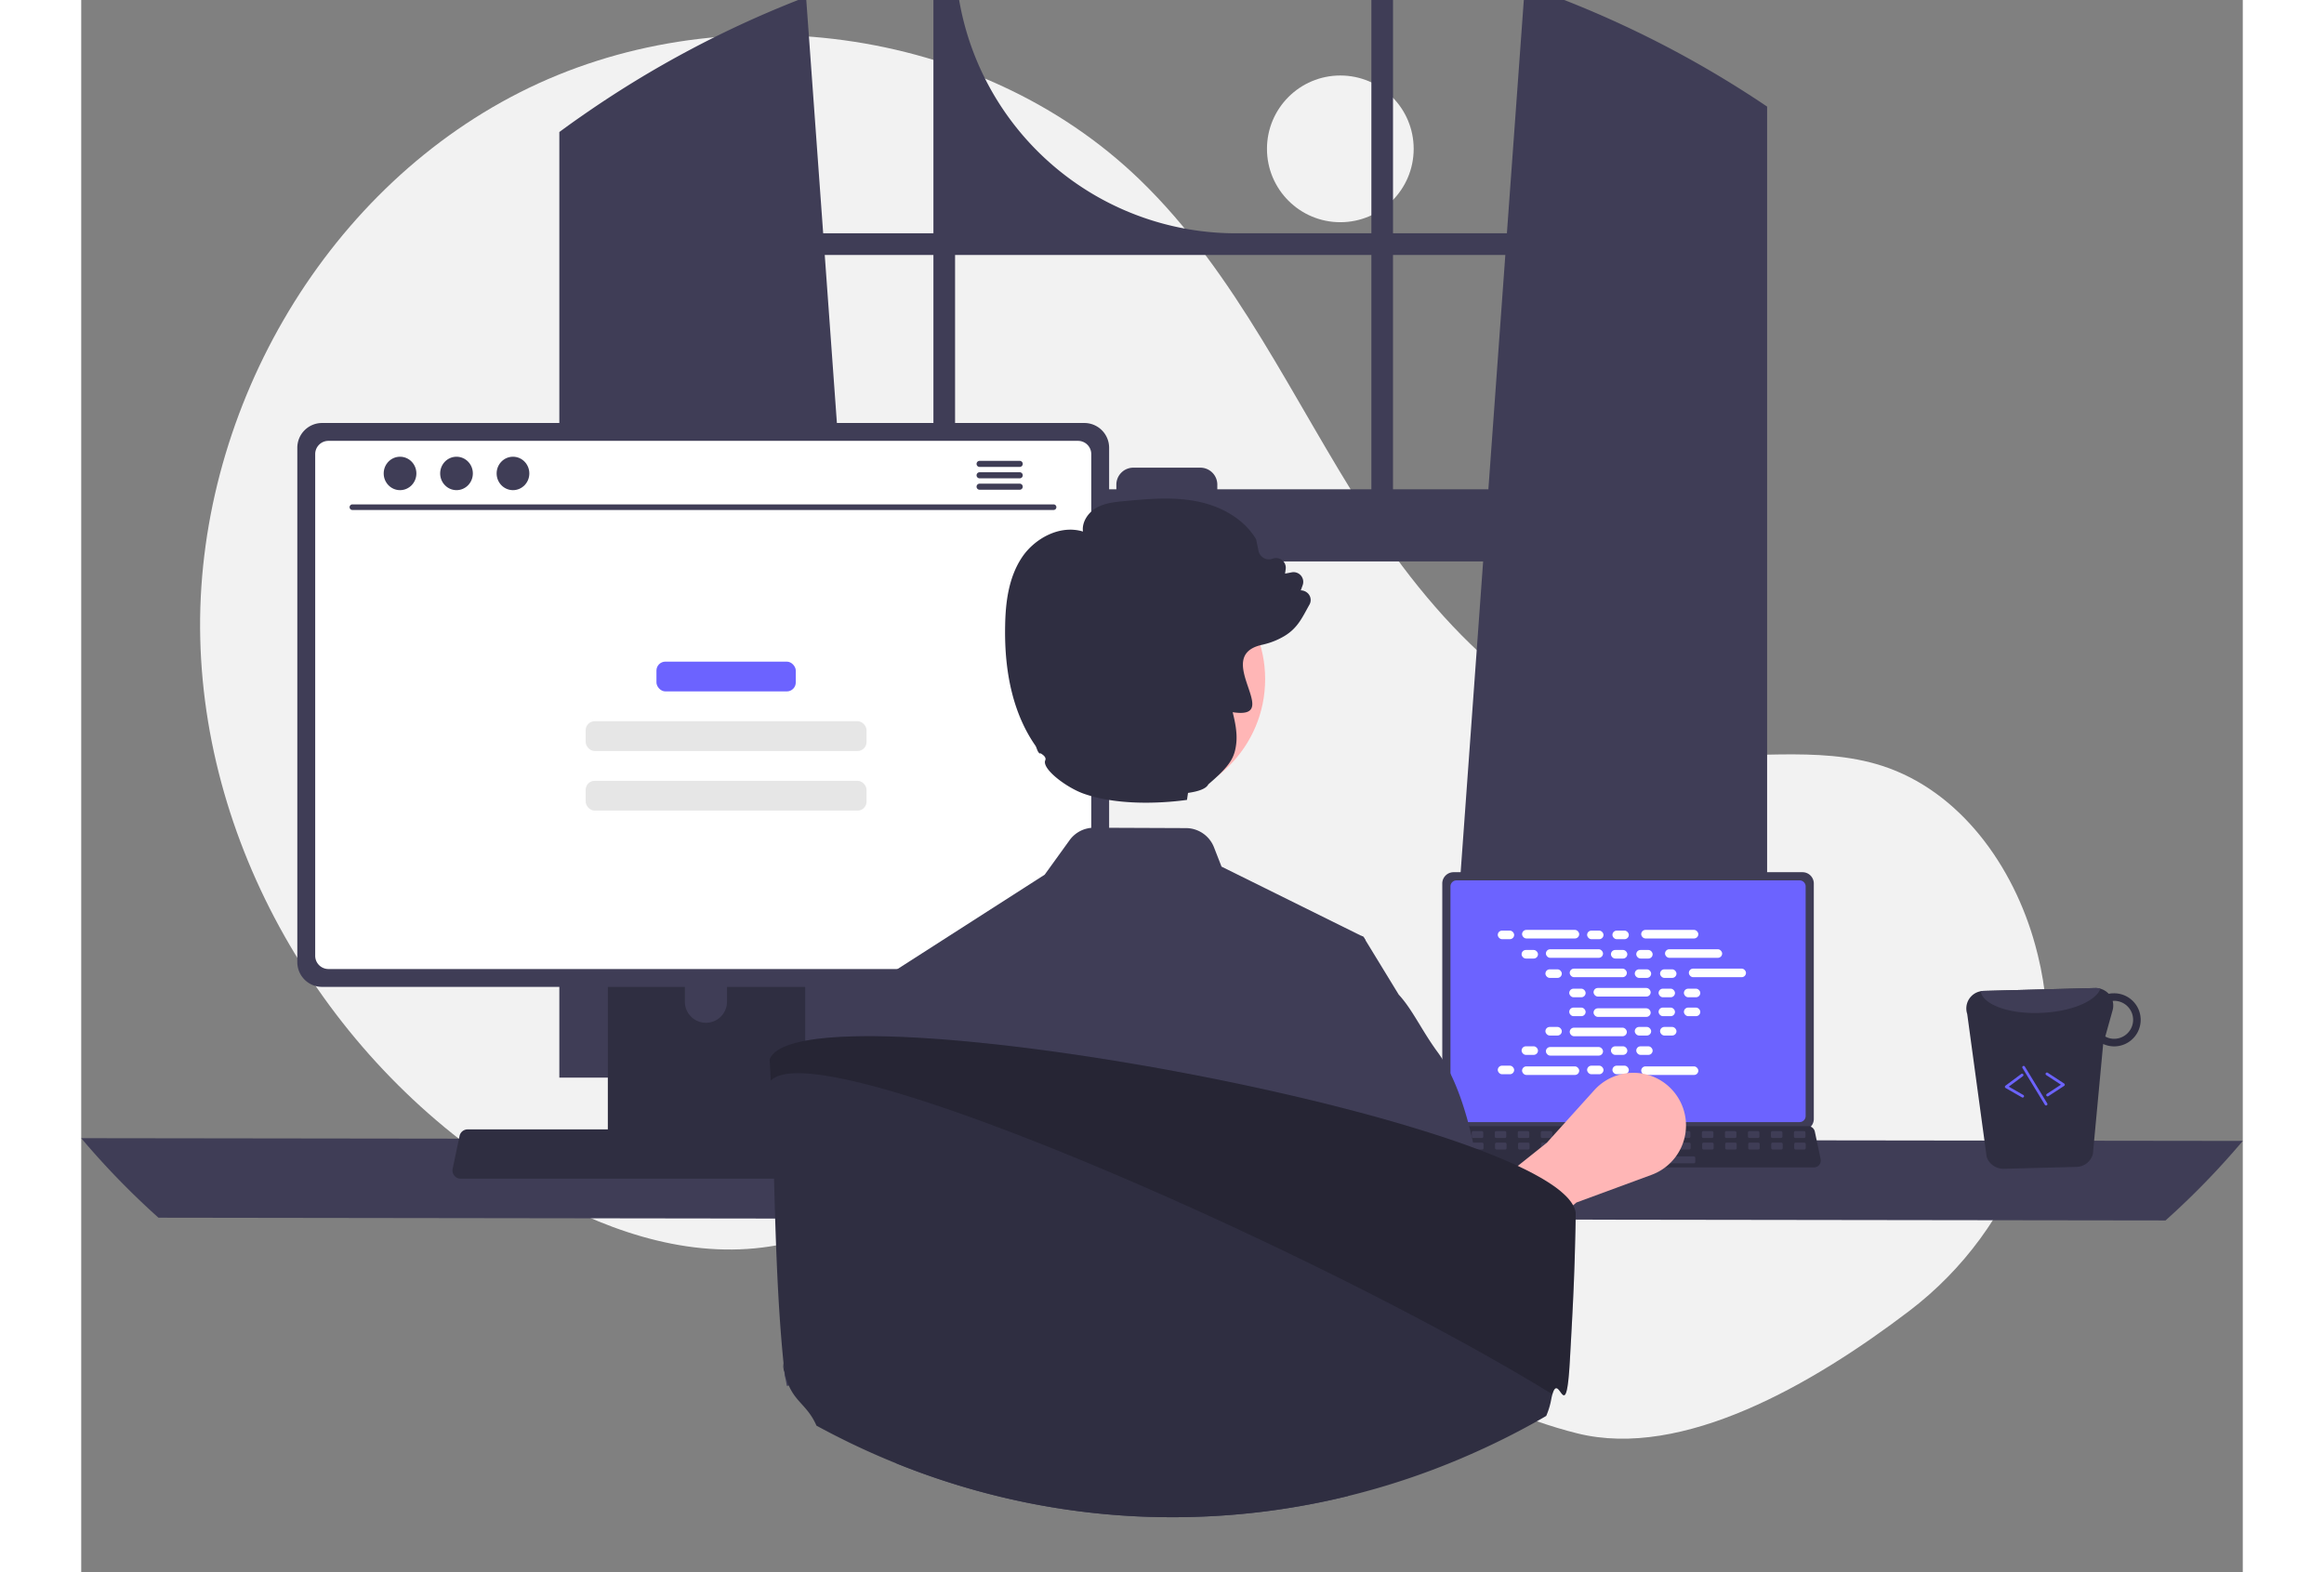 <svg xmlns="http://www.w3.org/2000/svg" width="786.82" height="532.258" viewBox="0 20 786.82 572.258"><rect x="0" y="20" width="786.82" height="572.258" fill="#808080" stroke="none"/><circle cx="458.321" cy="74.182" r="26.701" fill="#f2f2f2"/><path fill="#f2f2f2" d="M665.448 497.152c39.687-30.229 58.643-81.026 46.776-129.482q-.442-1.806-.934-3.604c-7.867-28.764-27.331-56.1-55.7-65.291-23.82-7.717-49.82-1.783-74.67-4.852-48.78-6.024-86.6-45.494-113.21-86.82-26.611-41.325-47.062-87.583-82.422-121.723-58.285-56.276-153.362-68.392-225.627-31.76C87.397 90.25 41.365 171.52 43.328 252.513c1.963 80.995 50.046 158.432 119.875 199.517 25.652 15.093 55.321 25.786 84.848 22.044 25.62-3.246 48.9-17.012 74.399-21.1 40.09-6.425 79.927 11.701 114.602 32.824 34.676 21.123 68.17 46.16 107.575 55.953 38.261 9.508 85.663-17.822 120.82-44.6"/><path fill="#3f3d56" d="M608.426 55.32c-.87-.58-1.75-1.13-2.62-1.69a380.2 380.2 0 0 0-80.31-38.93l-6.54 90.22h-41.46V1.53c-2.61-.54-5.24-1.05-7.87-1.53v104.92h-49.27A102.27 102.27 0 0 1 318.086 2.65c-2.64.57-5.26 1.18-7.88 1.83v100.44h-40.13l-6.23-86.03a381 381 0 0 0-81.94 43.53c-.44.3-.88.61-1.31.91-2.21 1.55-4.39 3.13-6.56 4.73v344.19h118.27l-2.09-28.95-11.5-158.95h231.59l-11.5 158.95-2.09 28.95h116.96V58.8q-2.61-1.77-5.25-3.48M310.206 198.1h-33.39l-6.17-85.3h39.56Zm159.42 0h-56.08v-1.69a6.18 6.18 0 0 0-6.19-6.18h-24.38a6.18 6.18 0 0 0-6.18 6.18v1.69h-58.71v-85.3h151.54Zm7.87 0v-85.3h40.89l-6.17 85.3ZM0 434.29a289 289 0 0 0 28.12 28.95l730.58 1a289 289 0 0 0 28.12-28.95Z"/><path fill="#3f3d56" d="M495.43 341.591v85.704a4.12 4.12 0 0 0 4.119 4.12h127.004a4.12 4.12 0 0 0 4.12-4.12v-85.704a4.124 4.124 0 0 0-4.12-4.114H499.55a4.124 4.124 0 0 0-4.12 4.114"/><path fill="#6c63ff" d="M498.41 342.658v83.58a2.205 2.205 0 0 0 2.2 2.201h124.886a2.205 2.205 0 0 0 2.202-2.2v-83.581a2.206 2.206 0 0 0-2.202-2.206H500.611a2.206 2.206 0 0 0-2.202 2.206"/><path fill="#2f2e41" d="M492.774 444.01a2.47 2.47 0 0 0 1.943.93H630.71a2.502 2.502 0 0 0 2.446-3.016l-2.11-10.027a2.5 2.5 0 0 0-1.559-1.818 2.4 2.4 0 0 0-.888-.168H496.82a2.4 2.4 0 0 0-.888.168 2.5 2.5 0 0 0-1.558 1.818l-2.111 10.027a2.5 2.5 0 0 0 .51 2.086"/><rect width="4.188" height="2.513" x="830.034" y="595.588" fill="#3f3d56" rx=".488" transform="matrix(-1 0 0 -1 1457.666 1029.819)"/><rect width="4.188" height="2.513" x="821.657" y="595.588" fill="#3f3d56" rx=".488" transform="matrix(-1 0 0 -1 1440.912 1029.819)"/><rect width="4.188" height="2.513" x="813.28" y="595.588" fill="#3f3d56" rx=".488" transform="matrix(-1 0 0 -1 1424.158 1029.819)"/><rect width="4.188" height="2.513" x="804.903" y="595.588" fill="#3f3d56" rx=".488" transform="matrix(-1 0 0 -1 1407.404 1029.819)"/><rect width="4.188" height="2.513" x="796.526" y="595.588" fill="#3f3d56" rx=".488" transform="matrix(-1 0 0 -1 1390.65 1029.819)"/><rect width="4.188" height="2.513" x="788.149" y="595.588" fill="#3f3d56" rx=".488" transform="matrix(-1 0 0 -1 1373.896 1029.819)"/><rect width="4.188" height="2.513" x="779.772" y="595.588" fill="#3f3d56" rx=".488" transform="matrix(-1 0 0 -1 1357.142 1029.819)"/><rect width="4.188" height="2.513" x="771.395" y="595.588" fill="#3f3d56" rx=".488" transform="matrix(-1 0 0 -1 1340.388 1029.819)"/><rect width="4.188" height="2.513" x="763.018" y="595.588" fill="#3f3d56" rx=".488" transform="matrix(-1 0 0 -1 1323.634 1029.819)"/><rect width="4.188" height="2.513" x="754.641" y="595.588" fill="#3f3d56" rx=".488" transform="matrix(-1 0 0 -1 1306.88 1029.819)"/><rect width="4.188" height="2.513" x="746.264" y="595.588" fill="#3f3d56" rx=".488" transform="matrix(-1 0 0 -1 1290.126 1029.819)"/><rect width="4.188" height="2.513" x="737.887" y="595.588" fill="#3f3d56" rx=".488" transform="matrix(-1 0 0 -1 1273.372 1029.819)"/><rect width="4.188" height="2.513" x="729.51" y="595.588" fill="#3f3d56" rx=".488" transform="matrix(-1 0 0 -1 1256.618 1029.819)"/><rect width="4.188" height="2.513" x="721.133" y="595.588" fill="#3f3d56" rx=".488" transform="matrix(-1 0 0 -1 1239.865 1029.819)"/><rect width="4.188" height="2.513" x="712.756" y="595.588" fill="#3f3d56" rx=".488" transform="matrix(-1 0 0 -1 1223.11 1029.819)"/><rect width="4.188" height="2.513" x="704.379" y="595.588" fill="#3f3d56" rx=".488" transform="matrix(-1 0 0 -1 1206.357 1029.819)"/><rect width="4.188" height="2.513" x="830.133" y="599.777" fill="#3f3d56" rx=".488" transform="matrix(-1 0 0 -1 1457.864 1038.196)"/><rect width="4.188" height="2.513" x="821.756" y="599.777" fill="#3f3d56" rx=".488" transform="matrix(-1 0 0 -1 1441.11 1038.196)"/><rect width="4.188" height="2.513" x="813.379" y="599.777" fill="#3f3d56" rx=".488" transform="matrix(-1 0 0 -1 1424.356 1038.196)"/><rect width="4.188" height="2.513" x="805.002" y="599.777" fill="#3f3d56" rx=".488" transform="matrix(-1 0 0 -1 1407.602 1038.196)"/><rect width="4.188" height="2.513" x="796.625" y="599.777" fill="#3f3d56" rx=".488" transform="matrix(-1 0 0 -1 1390.848 1038.196)"/><rect width="4.188" height="2.513" x="788.248" y="599.777" fill="#3f3d56" rx=".488" transform="matrix(-1 0 0 -1 1374.094 1038.196)"/><rect width="4.188" height="2.513" x="779.871" y="599.777" fill="#3f3d56" rx=".488" transform="matrix(-1 0 0 -1 1357.34 1038.196)"/><rect width="4.188" height="2.513" x="771.494" y="599.777" fill="#3f3d56" rx=".488" transform="matrix(-1 0 0 -1 1340.586 1038.196)"/><rect width="4.188" height="2.513" x="763.117" y="599.777" fill="#3f3d56" rx=".488" transform="matrix(-1 0 0 -1 1323.832 1038.196)"/><rect width="4.188" height="2.513" x="754.74" y="599.777" fill="#3f3d56" rx=".488" transform="matrix(-1 0 0 -1 1307.078 1038.196)"/><rect width="4.188" height="2.513" x="746.363" y="599.777" fill="#3f3d56" rx=".488" transform="matrix(-1 0 0 -1 1290.324 1038.196)"/><rect width="4.188" height="2.513" x="737.986" y="599.777" fill="#3f3d56" rx=".488" transform="matrix(-1 0 0 -1 1273.57 1038.196)"/><rect width="4.188" height="2.513" x="729.609" y="599.777" fill="#3f3d56" rx=".488" transform="matrix(-1 0 0 -1 1256.816 1038.196)"/><rect width="4.188" height="2.513" x="721.232" y="599.777" fill="#3f3d56" rx=".488" transform="matrix(-1 0 0 -1 1240.062 1038.196)"/><rect width="4.188" height="2.513" x="712.855" y="599.777" fill="#3f3d56" rx=".488" transform="matrix(-1 0 0 -1 1223.309 1038.196)"/><rect width="4.188" height="2.513" x="704.478" y="599.777" fill="#3f3d56" rx=".488" transform="matrix(-1 0 0 -1 1206.555 1038.196)"/><rect width="33.508" height="2.513" x="760.604" y="604.803" fill="#3f3d56" rx=".488" transform="matrix(-1 0 0 -1 1348.126 1048.248)"/><rect width="5.966" height="3.122" x="515.631" y="358.737" fill="#fff" rx="1.561"/><rect width="5.966" height="3.122" x="548.154" y="358.737" fill="#fff" rx="1.561"/><rect width="5.966" height="3.122" x="557.369" y="358.737" fill="#fff" rx="1.561"/><rect width="20.796" height="3.122" x="524.477" y="358.477" fill="#fff" rx="1.561"/><rect width="20.796" height="3.122" x="567.841" y="358.477" fill="#fff" rx="1.561"/><rect width="5.966" height="3.122" x="524.304" y="365.784" fill="#fff" rx="1.561"/><rect width="5.966" height="3.122" x="556.827" y="365.784" fill="#fff" rx="1.561"/><rect width="5.966" height="3.122" x="566.042" y="365.784" fill="#fff" rx="1.561"/><rect width="20.796" height="3.122" x="533.15" y="365.523" fill="#fff" rx="1.561"/><rect width="20.796" height="3.122" x="576.514" y="365.523" fill="#fff" rx="1.561"/><rect width="5.966" height="3.122" x="532.977" y="372.83" fill="#fff" rx="1.561"/><rect width="5.966" height="3.122" x="565.5" y="372.83" fill="#fff" rx="1.561"/><rect width="5.966" height="3.122" x="574.715" y="372.83" fill="#fff" rx="1.561"/><rect width="20.796" height="3.122" x="541.823" y="372.57" fill="#fff" rx="1.561"/><rect width="20.796" height="3.122" x="585.187" y="372.57" fill="#fff" rx="1.561"/><rect width="5.966" height="3.122" x="541.649" y="379.877" fill="#fff" rx="1.561"/><rect width="5.966" height="3.122" x="574.172" y="379.877" fill="#fff" rx="1.561"/><rect width="5.966" height="3.122" x="583.387" y="379.877" fill="#fff" rx="1.561"/><rect width="20.796" height="3.122" x="550.496" y="379.617" fill="#fff" rx="1.561"/><rect width="5.966" height="3.122" x="548.154" y="407.898" fill="#fff" rx="1.561"/><rect width="5.966" height="3.122" x="557.369" y="407.898" fill="#fff" rx="1.561"/><rect width="20.796" height="3.122" x="567.841" y="408.158" fill="#fff" rx="1.561"/><rect width="5.966" height="3.122" x="515.631" y="407.898" fill="#fff" rx="1.561"/><rect width="20.796" height="3.122" x="524.477" y="408.158" fill="#fff" rx="1.561"/><rect width="5.966" height="3.122" x="524.304" y="400.851" fill="#fff" rx="1.561"/><rect width="5.966" height="3.122" x="556.827" y="400.851" fill="#fff" rx="1.561"/><rect width="5.966" height="3.122" x="566.042" y="400.851" fill="#fff" rx="1.561"/><rect width="20.796" height="3.122" x="533.15" y="401.111" fill="#fff" rx="1.561"/><rect width="5.966" height="3.122" x="532.977" y="393.804" fill="#fff" rx="1.561"/><rect width="5.966" height="3.122" x="565.5" y="393.804" fill="#fff" rx="1.561"/><rect width="5.966" height="3.122" x="574.715" y="393.804" fill="#fff" rx="1.561"/><rect width="20.796" height="3.122" x="541.823" y="394.064" fill="#fff" rx="1.561"/><rect width="5.966" height="3.122" x="541.649" y="386.758" fill="#fff" rx="1.561"/><rect width="5.966" height="3.122" x="574.172" y="386.758" fill="#fff" rx="1.561"/><rect width="5.966" height="3.122" x="583.387" y="386.758" fill="#fff" rx="1.561"/><rect width="20.796" height="3.122" x="550.496" y="387.018" fill="#fff" rx="1.561"/><path fill="#ffb6b6" d="m504.917 490.482-13.35-21.102 41.903-33.403 17.295-19.16a19.16 19.16 0 0 1 32.418 6.827 19.16 19.16 0 0 1-11.57 23.991l-27.349 10.075Z"/><path fill="#2f2e41" d="M191.69 337.48v102.56h71.85V337.48a3.45 3.45 0 0 0-2.43-3.3 3.2 3.2 0 0 0-1.03-.16h-64.92a3.463 3.463 0 0 0-3.47 3.46m28.04 35.24a7.67 7.67 0 0 1 15.34 0v11.9a7.67 7.67 0 0 1-15.34 0Z"/><path fill="#3f3d56" d="M191.47 436.76v9.89a1.946 1.946 0 0 0 1.93 1.94h68.43a1.94 1.94 0 0 0 1.93-1.94v-9.89ZM78.66 182.96v187.26a9.007 9.007 0 0 0 9 9h277.5a9.007 9.007 0 0 0 9-9V182.96a9.01 9.01 0 0 0-9-8.99H87.66a9.01 9.01 0 0 0-9 8.99"/><path fill="#fff" d="M85.17 185.29v182.62a4.82 4.82 0 0 0 4.81 4.81h272.87a4.82 4.82 0 0 0 4.81-4.81V185.29a4.82 4.82 0 0 0-4.81-4.82H89.98a4.82 4.82 0 0 0-4.81 4.82"/><path fill="#2f2e41" d="M135.81 447.92a2.95 2.95 0 0 0 2.32 1.11h162.34a2.987 2.987 0 0 0 2.92-3.6l-2.52-11.97a3 3 0 0 0-1.86-2.17 2.9 2.9 0 0 0-1.06-.2H140.64a2.9 2.9 0 0 0-1.06.2 2.99 2.99 0 0 0-1.86 2.17l-2.52 11.97a2.99 2.99 0 0 0 .61 2.49"/><path fill="#3f3d56" d="M353.994 205.628H98.671a1.016 1.016 0 0 1 0-2.031h255.323a1.016 1.016 0 0 1 0 2.03"/><ellipse cx="116.051" cy="192.33" fill="#3f3d56" rx="5.95" ry="6.083"/><ellipse cx="136.607" cy="192.33" fill="#3f3d56" rx="5.95" ry="6.083"/><ellipse cx="157.163" cy="192.33" fill="#3f3d56" rx="5.95" ry="6.083"/><path fill="#3f3d56" d="M341.616 187.75h-14.6a1.105 1.105 0 0 0 0 2.21h14.6a1.105 1.105 0 0 0 0-2.21m0 4.15h-14.6a1.105 1.105 0 0 0 0 2.21h14.6a1.105 1.105 0 0 0 0-2.21m0 4.15h-14.6a1.105 1.105 0 0 0 0 2.21h14.6a1.105 1.105 0 0 0 0-2.21"/><path fill="#2f2e41" d="M693.596 441.101a6.42 6.42 0 0 0 6.183 4.331l26.492-.682a6.33 6.33 0 0 0 5.98-4.657l3.75-40.087a9.8 9.8 0 0 0 4.237.871 9.661 9.661 0 1 0-.485-19.317 8.2 8.2 0 0 0-1.736.181 6.55 6.55 0 0 0-4.874-2.103l-40.75 1.052a6 6 0 0 0-1.006.125 6.365 6.365 0 0 0-4.873 8.265Zm43.173-43.817 2.668-9.552a6.5 6.5 0 0 0 .02-3.375c.13 0 .244-.062.373-.062a6.91 6.91 0 0 1 .324 13.817 6.5 6.5 0 0 1-3.385-.828"/><path fill="#3f3d56" d="M691.387 380.815c.869 4.964 10.63 8.454 22.366 7.847 10.793-.497 19.618-4.287 21.235-8.778a6 6 0 0 0-1.845-.246l-40.75 1.052a6 6 0 0 0-1.006.125"/><path fill="#6c63ff" d="M715.904 419.073a.5.5 0 0 0 .151-.066l5.753-3.766a.5.5 0 0 0 0-.836l-5.98-3.917a.5.5 0 1 0-.547.836l5.34 3.498-5.113 3.348a.5.5 0 0 0 .396.903m-9.086.419a.5.5 0 0 0 .126-.918l-5.303-3.04 5.125-3.808a.5.5 0 1 0-.596-.802l-5.738 4.263a.5.5 0 0 0 .049.834l5.965 3.42a.5.5 0 0 0 .372.051m8.514 2.881a.5.5 0 0 0 .137-.058.5.5 0 0 0 .168-.687l-8.156-13.408a.5.5 0 0 0-.854.52l8.155 13.409a.5.5 0 0 0 .55.224"/><rect width="50.719" height="10.846" x="209.385" y="260.827" fill="#6c63ff" rx="3.264"/><rect width="102.236" height="10.846" x="183.626" y="282.519" fill="#e6e6e6" rx="3.264"/><rect width="102.236" height="10.846" x="183.626" y="304.21" fill="#e6e6e6" rx="3.264"/><path fill="#3f3d56" d="m290.711 376.846.217.684.011.023 6.526 19.838 7.506 22.861 14.122 42.961.137 6.674v.023l1.05 53.684-2.91 7.278 3.275 11.933s-1.506-18.037-9.582-7.68c-4.575 5.887-9.925 11.91-14.317 17.557q9.6 3.885 19.507 7.027c1.426.457 2.863.89 4.3 1.324l.925.273a267 267 0 0 0 67.35 10.826c1.187.035 2.35.057 3.48.08.4.012.787.023 1.175.023 1.278.011 2.544.023 3.821.023q3.868 0 7.7-.114a267 267 0 0 0 56.092-7.586c-.125-7.586-.468-16.45-.958-25.919-.228-4.643-5.35-9.673-5.658-14.533-.217-3.65 4.38-7.084 4.14-10.792-1.55-22.826-3.49-14.064-4.927-30.228q-.223-2.379-.411-4.552c-.924-10.381-1.563-16.872-1.563-16.872l6.137-38.683 9.64-60.735-.742-1.22-.832-.411-50.844-25.166-2.761-7.072a10.98 10.98 0 0 0-10.141-6.948l-33.493-.136a10.93 10.93 0 0 0-8.91 4.528l-9.069 12.56Z"/><path fill="#3f3d56" d="m326.816 453.654-7.586 16.233-5.179 11.088-8.909 46.646-4.46 4.734-3.822-16.76-39.998 8.882c-1.312-7.29-.351.246-1.16-7.75a39 39 0 0 1 .706-.685c.64-.593 1.175-1.152 1.164-1.688-.456-27.584.913-74.526 12.343-102.966a60 60 0 0 1 7.027-13.107c.228-.308.445-.616.662-.924 5.27-7.38 8.601-14.648 13.324-19.815v-.012a.5.5 0 0 0 .08-.08.2.2 0 0 0 .045-.034l32.444-17.203 1.392 39.106.992 28.108Zm116.985 4.61 9.476 20.275 3.308 7.061 8.907 46.642 4.445 4.723 3.83-16.756 1.8-.369 32.459-6.722 9.46 30.046a17.984 17.984 0 0 0-3.26-22.506c-.647-.584-1.185-1.153-1.17-1.692.539-32.443-1.446-91.683-19.367-116.066-5.692-7.737-9.107-15.444-14.076-20.828-.015-.016-.015-.031-.03-.031l-12.092-19.798-.738-1.216-.83-.415Z"/><circle cx="386.397" cy="267.201" r="44.558" fill="#ffb6b6"/><path fill="#2f2e41" d="M446.622 236.077a3.76 3.76 0 0 0-2.69-1.19l.67-1.86a3.528 3.528 0 0 0-3.96-4.7l-2.44.47.23-1.63a3.534 3.534 0 0 0-4.73-3.82 3.77 3.77 0 0 1-3.24-.23 3.85 3.85 0 0 1-1.92-2.61l-.85-4.1-.09-.22c-4.14-6.9-12.1-11.92-21.84-13.76-8.67-1.65-17.56-.81-26.13-.02-3.4.32-7.24.68-10.44 2.64-2.72 1.68-5.02 5.04-4.55 8.43-8.45-2.59-17.51 2.58-22 9.1-5.32 7.76-6.19 17.48-6.33 25.08-.38 17.98 3.33 32.69 11 43.73.56.8.7 2.47 1.81 3.03l-.23-.37c1.24.62 2.5 1.62 2.03 2.69-1.35 3.08 7.62 9.89 13.94 12.14 11.53 4.11 26.86 3.76 37.64 2.28l.38-2.55c3.89-.53 6.63-1.54 7.4-3.12 1.36-1.16 2.52-2.2 3.53-3.16l.01-.01c.02-.02.06-.05.08-.07 4.87-4.67 6-7.33 6.51-11.38.49-3.97-.38-8-1.27-11.63 18.74 2.9-7.38-19.96 10.08-24.38a5 5 0 0 1 .61-.15c.51-.12 1.02-.24 1.51-.38a26.5 26.5 0 0 0 6.72-2.87c4.88-2.97 6.49-6.91 9.01-11.35a3.43 3.43 0 0 0-.45-4.03m97.37 225.36c-.01 1.75-.03 4.2-.11 7.23l-.03 1.29c-.13 5.57-.26 10.24-.47 15.43-.01.36-.02.71-.04 1.07-.28 7.24-.72 15.67-1.48 29.02-1.41 24.66-3.87 3.39-6.34 12.04-.12.43-.25.94-.37 1.54a28 28 0 0 1-1.88 6.33c-1.31.78-2.66 1.53-3.99 2.28-3.79 2.11-7.64 4.14-11.52 6.07-2.18 1.08-4.37 2.14-6.57 3.16-.35.16-.69.32-1.03.47a271 271 0 0 1-34.75 13.26c-2.32.7-4.63 1.38-6.97 2.01-2.44.68-4.88 1.32-7.35 1.92a267 267 0 0 1-56.09 7.59c-2.55.08-5.12.11-7.7.11-1.28 0-2.54-.01-3.82-.02-.39 0-.78-.01-1.17-.02-1.13-.03-2.3-.05-3.48-.08a266.7 266.7 0 0 1-67.35-10.83l-.93-.27c-1.44-.44-2.87-.87-4.3-1.33q-9.9-3.135-19.51-7.02-7.335-2.955-14.5-6.34a.3.3 0 0 1-.12-.06c-1-.46-2.01-.94-3.01-1.43-.13-.07-.27-.14-.41-.21q-5.595-2.73-11.07-5.72c-3.07-7.05-7.39-8.4-10.07-14.6a26 26 0 0 1-1.68-5.74c0-.02-.01-.04-.01-.07.28 3.72-1.19-6.6-.01-.04a52 52 0 0 0-.16-1.75c-3.43-33.49-3.21-71.79-4.7-103.35q-.15-3.06-.31-5.86c-.03-.62-.07-1.23-.11-1.83.07-.18.15-.37.24-.55a1 1 0 0 1 .07-.15 2 2 0 0 1 .1-.18l.07-.1a1 1 0 0 1 .05-.1c.09-.14.19-.29.3-.43.05-.06.09-.11.14-.16a.8.8 0 0 1 .12-.14.6.6 0 0 1 .11-.13c.04-.04.08-.09.13-.14a.3.3 0 0 1 .08-.08 2 2 0 0 1 .26-.25 9.6 9.6 0 0 1 1.14-.9c.14-.09.29-.18.43-.28a19 19 0 0 1 3.17-1.52c.38-.14.76-.27 1.17-.41.15-.04.29-.09.44-.14.22-.07.44-.14.67-.19 1.14-.34 2.37-.63 3.7-.9.16-.03.33-.06.5-.1.24-.05.49-.09.74-.13.34-.06.69-.12 1.04-.18 2.97-.47 6.34-.82 10.06-1.05l1.05-.06 1.24-.06c.35-.02.71-.03 1.07-.04.35-.02.71-.03 1.08-.04 1.01-.03 2.05-.06 3.11-.08 3.02-.06 6.2-.04 9.54.03 1.55.04 3.13.08 4.75.15.11 0 .21.01.31.01 1.41.05 2.83.11 4.29.19 1.02.05 2.05.1 3.08.16.97.06 1.95.12 2.94.19.77.04 1.54.1 2.32.15.66.05 1.32.1 1.98.14l.9.06c.49.04.98.07 1.48.12 1.1.09 2.2.18 3.32.27 1.11.1 2.24.2 3.37.3s2.27.21 3.41.32l.34.03c1.04.11 2.08.21 3.13.32.24.02.49.04.73.07 1.001.1 2.022.218 3.032.325l.93.1c.791.087 1.571.161 2.368.255 1.05.12 2.12.23 3.16.37.81.09 1.62.18 2.43.28 1.27.15 2.56.31 3.85.48.49.06.98.12 1.47.19 3.68.46 7.4.97 11.18 1.5 5.73.81 11.55 1.69 17.41 2.64q8.805 1.425 17.71 3.01c1.5.27 3 .54 4.51.82l2.04.39c1.16.21 2.32.43 3.48.65s2.32.44 3.48.67l4.15.81c9.09 1.8 18.13 3.72 26.95 5.73 1.45.33 2.9.67 4.34 1q4.32 1.005 8.56 2.04c.78.18 1.55.37 2.32.56 1.92.48 3.84.96 5.73 1.45l.33.09c1.39.34 2.75.69 4.11 1.05q4.815 1.26 9.47 2.55 3.09.855 6.11 1.73c3.01.87 5.96 1.75 8.83 2.64.71.22 1.42.44 2.12.65 2.1.65 4.17 1.31 6.18 1.97 1.6.52 3.16 1.05 4.7 1.58q2.31.795 4.53 1.59c.95.34 1.89.7 2.83 1.04 1.35.5 2.68 1 3.98 1.5.4.15.79.31 1.18.46.25.11.49.2.73.3.47.19.95.37 1.41.56.47.18.93.37 1.39.57.45.18.91.37 1.35.56.45.18.89.37 1.33.57.37.15.73.31 1.08.47.71.31 1.42.62 2.11.94.34.16.68.31 1.02.47l.78.36c.11.06.22.11.33.16.25.12.51.25.76.37.58.27 1.15.56 1.71.83.75.38 1.48.76 2.18 1.13.71.38 1.4.76 2.06 1.13.11.06.21.12.32.18.15.08.3.17.45.25.51.29 1 .59 1.49.88.96.59 1.87 1.17 2.72 1.75.19.13.37.26.56.38.63.45 1.23.89 1.79 1.34 0 .01 0 .01.01.01.19.14.37.29.55.43.15.14.31.26.46.4.52.45 1 .88 1.44 1.32a6 6 0 0 1 .42.43 1.2 1.2 0 0 1 .16.16c.2.2.38.4.55.6a.6.6 0 0 1 .07.09c.24.28.46.56.67.84.1.14.21.28.3.42.12.17.24.35.34.52.09.14.17.29.25.43a7 7 0 0 1 .54 1.13 5 5 0 0 1 .27.82 6 6 0 0 1 .17.81"/><path d="M543.992 461.437c-.01 1.75-.03 4.2-.11 7.23-.01.42-.03.85-.04 1.29-.1 4.25-.25 9.5-.46 15.43-.01.36-.02.71-.04 1.07-.28 7.24-.72 15.67-1.48 29.02-1.41 24.66-3.87 3.39-6.34 12.04-6.86-4.22-14.38-8.64-22.42-13.18q-2.175-1.23-4.39-2.47c-16.08-8.97-34.04-18.37-52.79-27.68-.74-.37-1.49-.74-2.23-1.1-42.95-21.23-89.83-41.88-127.81-55.66-7.33-2.66-14.33-5.06-20.91-7.17-13.86-4.43-25.84-7.53-35.06-8.87-9.6-1.4-16.23-.9-18.91 1.99q-.15-3.06-.31-5.86l-.12-1.83c.062-.165.142-.322.22-.48q.014-.036.03-.07a1 1 0 0 1 .07-.15 2 2 0 0 1 .1-.18 1 1 0 0 1 .12-.2c.09-.14.19-.29.3-.43a4 4 0 0 1 .26-.3.6.6 0 0 1 .11-.13c.04-.04.08-.09.13-.14a.3.3 0 0 1 .08-.08 2 2 0 0 1 .26-.25 9.6 9.6 0 0 1 1.14-.9c.14-.09.29-.18.43-.28a19 19 0 0 1 3.17-1.52c.38-.14.76-.27 1.17-.41.15-.04.29-.09.44-.14.22-.07.44-.14.67-.19 1.14-.34 2.37-.63 3.7-.9.4-.08.82-.16 1.24-.23.34-.06.69-.12 1.04-.18 2.97-.47 6.34-.82 10.06-1.05l1.05-.06 1.24-.06c.35-.02.71-.03 1.07-.04.35-.02.71-.03 1.08-.04 1.01-.03 2.05-.06 3.11-.08 3.02-.05 6.2-.03 9.54.04 1.55.03 3.13.08 4.75.15.1 0 .21.01.31.01 1.41.04 2.84.11 4.29.18 1.02.05 2.05.1 3.08.16.97.06 1.95.12 2.94.19.77.04 1.54.1 2.32.15.66.05 1.32.1 1.98.14l2.38.18c1.1.09 2.2.18 3.32.27 1.11.1 2.24.2 3.37.3s2.27.21 3.41.32l.34.03c1.04.11 2.08.21 3.13.32q8.73.885 17.97 2.07 5.52.705 11.18 1.51c5.73.81 11.55 1.69 17.41 2.63q8.805 1.425 17.71 3.01c1.5.27 3 .54 4.51.82q2.76.51 5.52 1.04c1.16.22 2.32.44 3.48.67l4.15.81c9.09 1.8 18.13 3.72 26.95 5.73 1.45.33 2.9.67 4.34 1q4.32 1.005 8.56 2.04c.78.19 1.55.38 2.32.57q2.895.72 5.73 1.44v.01c.11.02.22.05.33.08 1.38.35 2.75.7 4.11 1.06q4.815 1.26 9.47 2.54c2.06.58 4.1 1.15 6.11 1.73a706 706 0 0 1 10.95 3.29q3.15.99 6.18 1.97c1.6.52 3.16 1.05 4.7 1.58q2.31.795 4.53 1.59c.96.34 1.9.69 2.83 1.03 1.36.5 2.68 1 3.98 1.51.4.15.79.31 1.18.46.73.28 1.44.57 2.14.86.47.18.93.37 1.39.57.45.18.91.37 1.35.56.45.18.89.37 1.33.57.37.15.73.31 1.08.47.71.31 1.42.62 2.11.94.34.16.68.31 1.02.47l.78.36c.11.06.22.11.33.16.85.4 1.67.8 2.47 1.2.75.38 1.48.76 2.18 1.13.83.44 1.62.87 2.38 1.31.15.08.3.17.45.25.51.29 1 .59 1.49.88.96.59 1.87 1.17 2.72 1.75.84.58 1.62 1.15 2.35 1.72 0 .01 0 .01.01.01.35.28.69.56 1.01.83.52.45 1 .88 1.44 1.32a6 6 0 0 1 .42.43 1.2 1.2 0 0 1 .16.16c.21.23.42.46.62.69.24.28.46.56.67.84.1.14.21.28.3.42.12.17.24.35.34.52.09.14.17.29.25.43a7 7 0 0 1 .54 1.13 6 6 0 0 1 .27.82 6 6 0 0 1 .17.81" opacity=".2"/></svg>